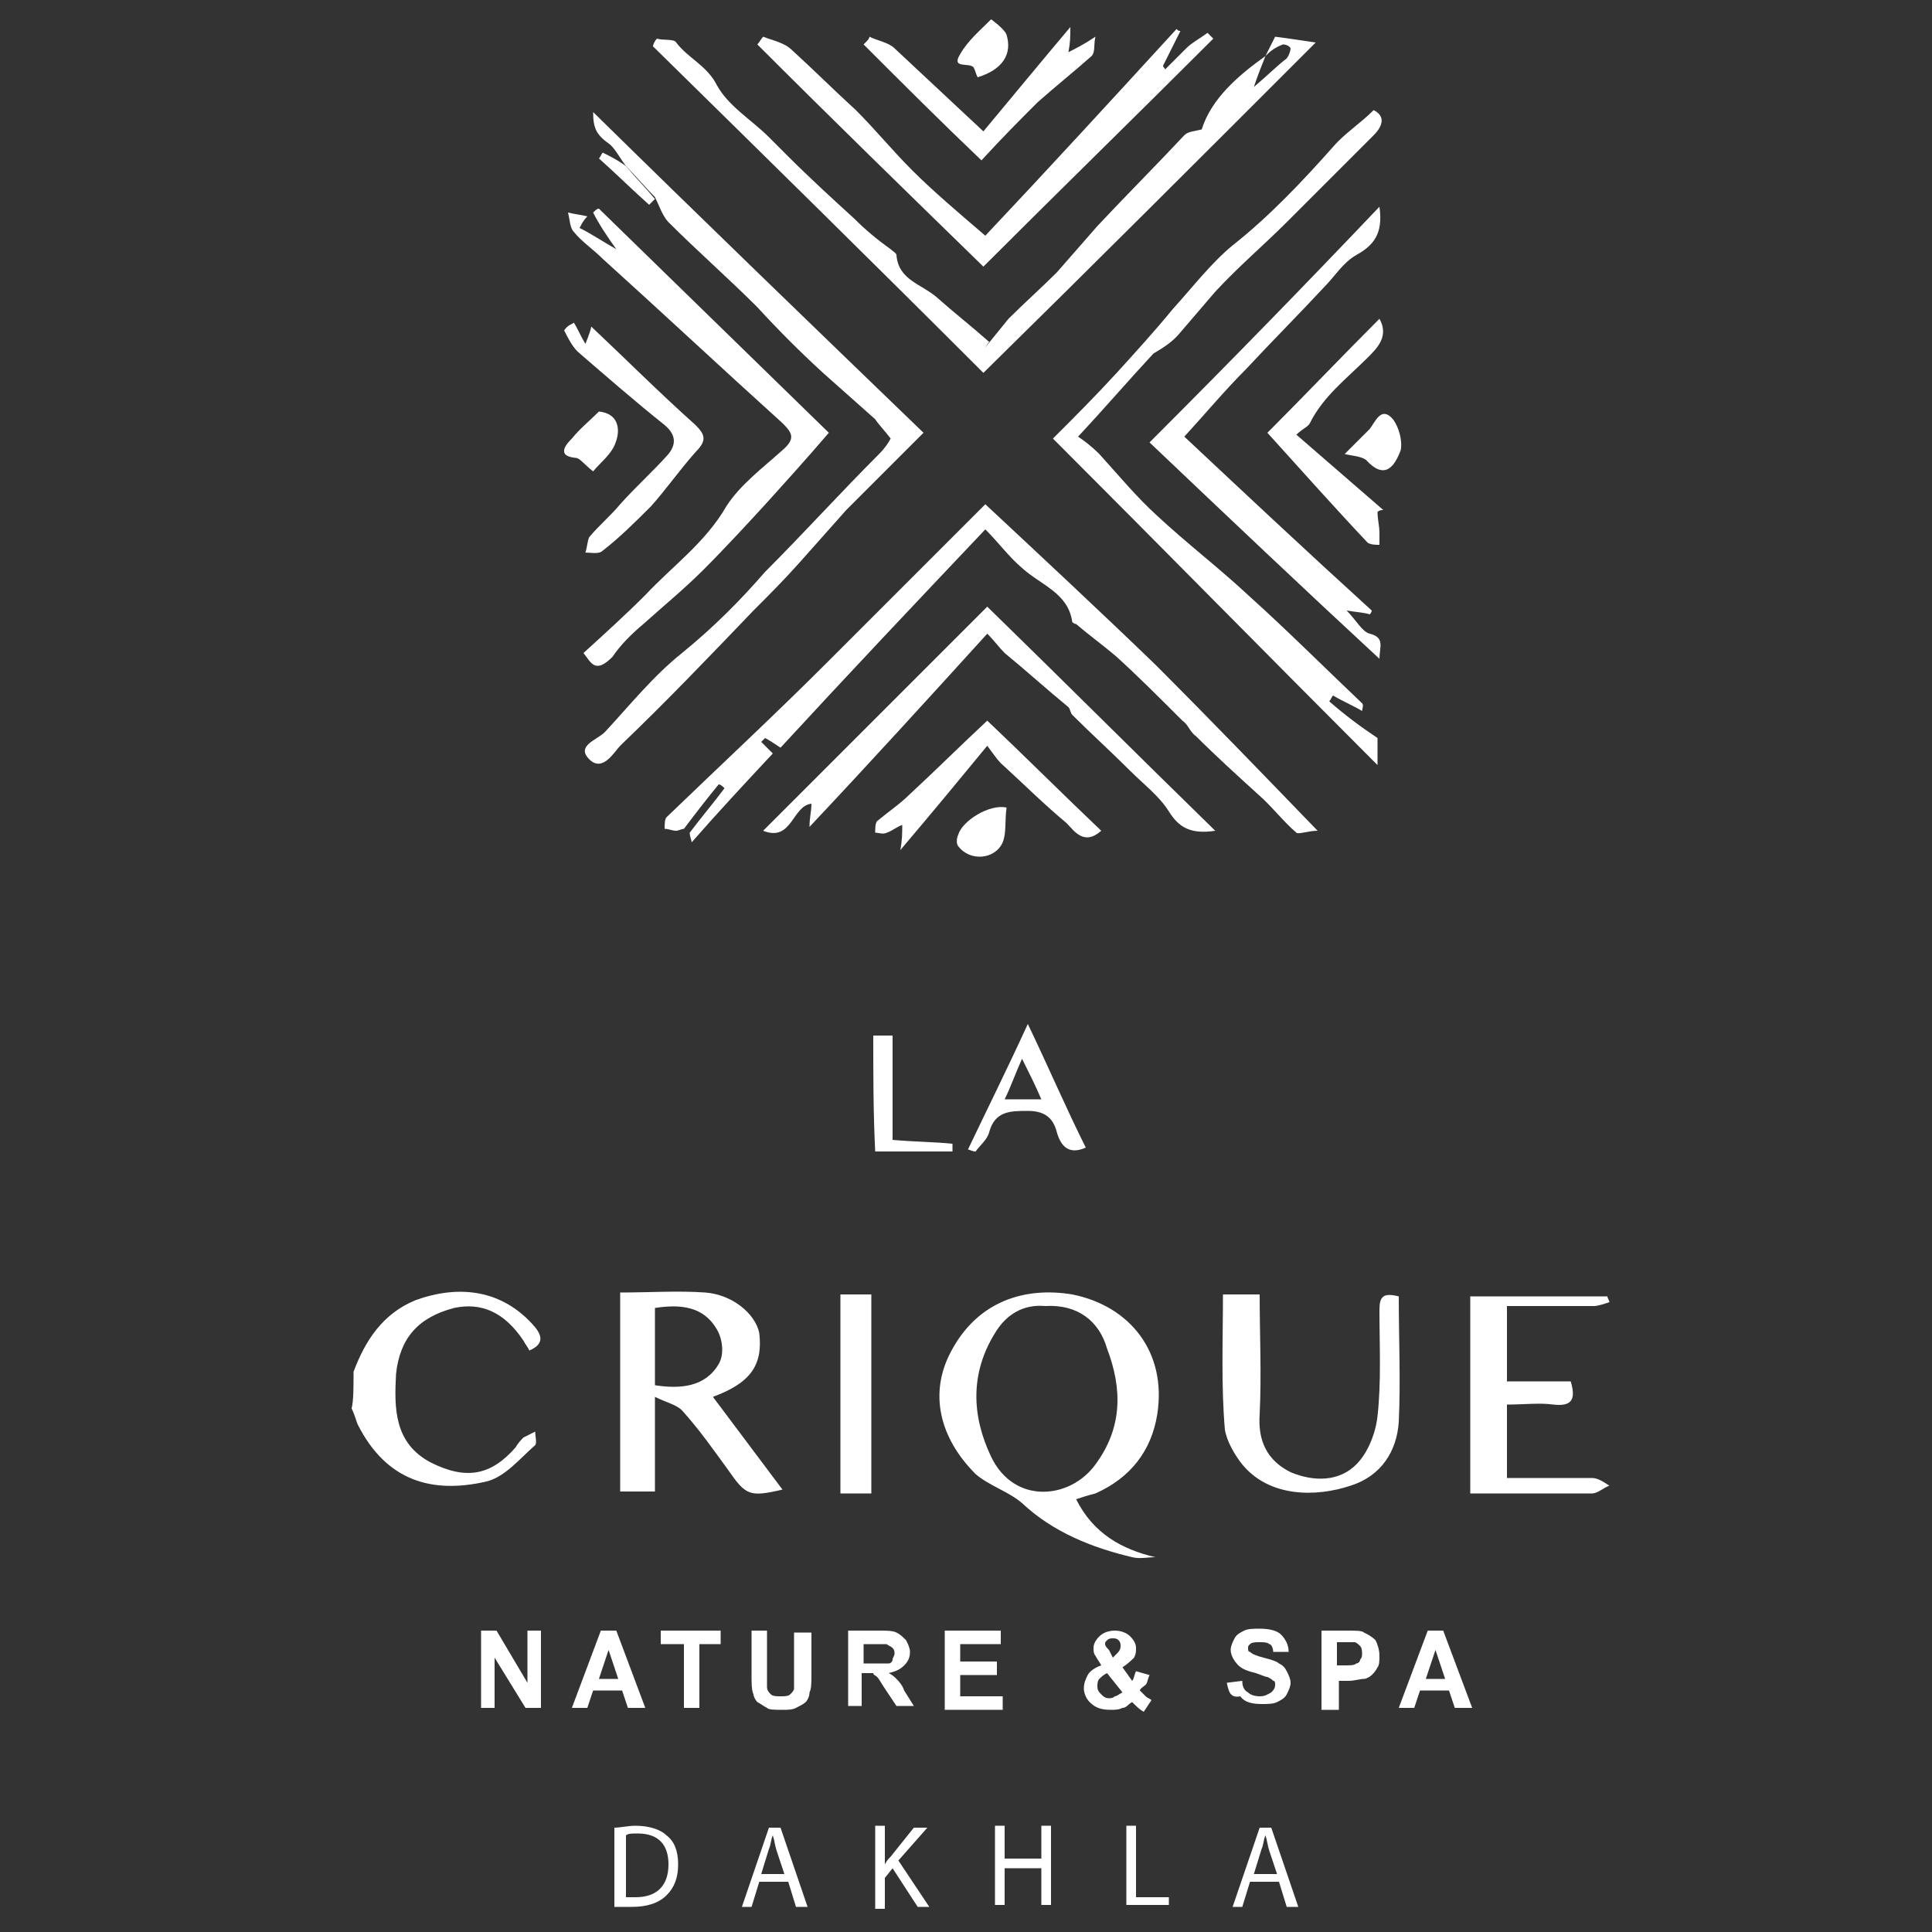 <?xml version="1.0" encoding="UTF-8"?>
<svg xmlns="http://www.w3.org/2000/svg" xmlns:xlink="http://www.w3.org/1999/xlink" version="1.1" id="Capa_1" x="0px" y="0px" width="100px" height="100px" viewBox="0 0 100 100" style="enable-background:new 0 0 100 100;" xml:space="preserve"><rect x="0" y="0" width="100" height="100" fill="#333333" stroke="none"/> <style type="text/css"> .st0{fill:#FFFFFF;} </style> <g> <g> <path class="st0" d="M18.3,71c0.6-1.6,1.5-3,3.2-3.7c2.2-0.8,4.5-0.6,6.2,1.4c0.4,0.5,0.4,0.9-0.3,1.2c-0.1-0.2-0.2-0.3-0.3-0.5 c-1-1.5-2.2-2-3.6-1.7c-1.9,0.5-2.8,1.6-3,3.4c-0.1,1.8-0.1,3.6,1.8,4.6c1.8,0.9,3.1,0.7,4.4-0.8c0.1-0.2,0.3-0.4,0.4-0.5 c0.2-0.1,0.4-0.2,0.6-0.3c0,0.2,0.1,0.6,0,0.7c-0.8,0.7-1.6,1.7-2.6,1.9c-2.7,0.6-5.1,0-6.6-3c-0.1-0.3-0.2-0.6-0.3-0.8 C18.3,72.5,18.3,71.8,18.3,71z"></path> <path class="st0" d="M55.7,77.6c0.9,1.8,2.4,2.6,4.1,3c-0.4,0-0.8,0.1-1.2,0c-2.1-0.5-4.1-1.3-5.7-2.8c-0.7-0.6-1.7-0.9-2.4-1.5 c-1.9-1.9-2.4-4.2-1.3-6.3c1.4-2.7,3.9-3.4,6.3-3c3,0.6,4.9,3,4.4,6.2c-0.3,1.9-1.4,3.3-3.2,4.1C56.3,77.4,56,77.5,55.7,77.6z M54.1,67.6c-1.1-0.1-2,0.4-2.6,1.4c-1.3,2.1-1.2,4.3-0.2,6.4c1.2,2.5,4.1,2.2,5.4,0.4c1.4-1.9,1.4-3.9,0.6-6 C56.9,68.4,55.8,67.5,54.1,67.6z"></path> <path class="st0" d="M36.9,72.3c1.2,1.6,2.4,3.2,3.6,4.8c-1.7,0.4-1.9,0.3-2.8-1C36.9,75,36.2,74,35.3,73 c-0.3-0.3-0.8-0.4-1.4-0.7c0,1.8,0,3.3,0,4.9c-0.6,0-1.2,0-1.8,0c0-3.4,0-6.8,0-10.3c1.5,0,3-0.1,4.4,0c1.4,0.1,2.6,1.1,2.8,2.1 C39.5,70.7,38.8,71.6,36.9,72.3z M33.9,71.7c1.3,0.2,2.6,0.1,3.3-1.1c0.3-0.5,0.2-1.3-0.1-1.8c-0.7-1.2-1.9-1.3-3.2-1.1 C33.9,69,33.9,70.3,33.9,71.7z"></path> <path class="st0" d="M78,72.7c0,1.3,0,2.5,0,3.8c1.5,0,2.9,0,4.4,0c0.3,0,0.6,0.2,0.9,0.4c-0.3,0.1-0.6,0.4-0.9,0.4 c-2.1,0-4.2,0-6.3,0c0-3.5,0-6.8,0-10.2c2.4,0,4.7,0,7.1,0c0,0.1,0.1,0.2,0.1,0.3c-0.3,0.1-0.6,0.2-0.8,0.2c-1.5,0-2.9,0-4.5,0 c0,1.3,0,2.5,0,3.9c1.1,0,2.2,0,3.3,0c0.3,1,0,1.3-0.9,1.2C79.7,72.6,78.9,72.7,78,72.7z"></path> <path class="st0" d="M63.3,67c0.7,0,1.2,0,1.9,0c0,2.1,0.1,4.1,0,6.2c-0.1,1.4,0.4,2.4,1.6,3c1.2,0.5,2.5,0.5,3.4-0.4 c0.6-0.6,1-1.6,1.1-2.5c0.2-1.8,0.1-3.7,0.1-5.5c0-0.7,0.2-0.9,1-0.7c0,2.2,0.1,4.4,0,6.5c-0.1,1.5-0.9,2.8-2.5,3.3 c-1.8,0.6-4.2,0.6-5.6-1.1c-0.4-0.5-0.8-1.2-0.9-1.8C63.2,71.7,63.3,69.3,63.3,67z"></path> <path class="st0" d="M43.5,67c0.6,0,1,0,1.6,0c0,3.4,0,6.8,0,10.3c-0.5,0-1,0-1.6,0C43.5,73.9,43.5,70.5,43.5,67z"></path> <path class="st0" d="M50.1,59.5c1-2.1,2-4.1,3.1-6.5c1.1,2.3,2,4.4,3,6.4c-0.9,0.4-1.3-0.1-1.5-0.8c-0.2-0.8-0.7-1.1-1.5-1.1 c-0.9,0-1.7,0-2,1.1c-0.1,0.4-0.5,0.7-0.7,1C50.3,59.6,50.2,59.5,50.1,59.5z M53.9,56.9c-0.3-0.7-0.6-1.3-1-2.1 c-0.4,0.9-0.6,1.5-0.9,2.1C52.7,56.9,53.2,56.9,53.9,56.9z"></path> <path class="st0" d="M45.2,53.6c0.3,0,0.6,0,1,0c0,1.8,0,3.5,0,5.4c1.1,0.1,2.1,0.1,3.1,0.2c0,0.1,0,0.3,0,0.4c-1.3,0-2.6,0-4,0 C45.2,57.6,45.2,55.6,45.2,53.6z"></path> </g> <g> <path class="st0" d="M65.5,2.9c0.2-0.4,0.4-0.8,0.5-1c0.8,0.1,1.4,0.2,2.1,0.3c-5.7,5.7-11.3,11.3-17.2,17.1 C45.2,13.6,39.5,8,33.8,2.4C33.8,2.3,33.9,2.1,34,2c0.3,0.1,0.9,0,1,0.2c0.6,0.8,1.6,1.2,2.1,2.2c0.6,1.1,1.8,1.8,2.7,2.7 c0.3,0.3,0.7,0.7,1,1c1.1,1.1,2.3,2.2,3.4,3.2c0.6,0.6,1.2,1.1,1.9,1.6c0.1,0.1,0.3,0.2,0.3,0.3c0.1,1.3,1.3,1.5,2.1,2.2 c0.9,0.8,1.8,1.5,2.7,2.3c-0.1,0.1-0.2,0.3-0.3,0.4c0.4-0.5,0.9-1.1,1.3-1.6c0.8-0.8,1.7-1.6,2.5-2.4c0.7-0.8,1.4-1.6,2.1-2.4 c1.5-1.6,3-3.1,4.5-4.7c0.2-0.2,0.5-0.2,0.9-0.3C62.7,5.1,64.1,3.9,65.5,2.9c-0.2,0.5-0.4,1-0.6,1.6c0.6-0.5,1.1-1,1.6-1.4 c0.2-0.1,0.3-0.5,0.3-0.6c-0.1-0.2-0.4-0.2-0.4-0.2C65.9,2.5,65.7,2.7,65.5,2.9z"></path> <path class="st0" d="M71.3,38.2c0,0.4,0,0.8,0,1.4c-5.7-5.7-11.2-11.3-16.8-16.9c1.1-1.1,2.2-2.2,3.3-3.4c1-1.1,2-2.2,2.9-3.3 c1-1.1,2-2.4,3.1-3.3c1.9-1.5,3.6-3.3,5.2-5.1c0.6-0.7,1.4-1.2,2.1-1.9c0.6,0.3,0.5,0.8,0,1.3c-1.5,1.5-3,3-4.5,4.5 c-1.2,1.2-2.5,2.3-3.7,3.6c-0.6,0.7-1.2,1.4-1.8,2.1c-0.4,0.5-0.9,0.8-1.4,1.1c-1.3,1.4-2.5,2.8-3.9,4.3c0.3,0.2,0.7,0.5,1.1,0.9 c1,1.1,1.9,2.2,3,3.2c1.5,1.4,3.2,2.7,4.7,4.1c2,1.8,3.9,3.7,5.9,5.6c0.1,0.1,0,0.3,0,0.4c-0.5-0.3-1-0.5-1.5-0.8 c-0.1,0.1-0.1,0.2-0.2,0.3C69.6,37,70.4,37.6,71.3,38.2z"></path> <path class="st0" d="M35.4,42.9c-0.1,0-0.3,0.1-0.4,0.1c-0.2,0-0.4-0.1-0.6-0.1c0-0.2,0-0.5,0.1-0.6c2.8-2.7,5.6-5.3,8.3-8 c2.7-2.7,5.4-5.4,8.2-8.2c3,2.8,5.9,5.5,8.8,8.3c2.8,2.8,5.5,5.6,8.4,8.6c-0.5,0-1,0.2-1.1,0.1c-0.7-0.6-1.3-1.4-2-2 c-1.1-1-2.2-2-3.2-3c-0.3-0.2-0.4-0.6-0.7-0.8C60,36.1,58.9,35,57.8,34c-0.7-0.6-1.4-1.1-2.1-1.7c-0.1,0-0.2-0.1-0.2-0.1 c-0.2-1.5-1.6-1.9-2.6-2.8c-0.7-0.6-1.2-1.3-1.9-2c-3.6,3.8-7.1,7.5-10.6,11.3c-0.3-0.2-0.6-0.4-0.8-0.5c-0.1,0.1-0.1,0.1-0.2,0.2 c0.2,0.2,0.4,0.4,0.6,0.6c-1.4,1.5-2.8,3-4.2,4.6c0-0.1-0.1-0.3-0.1-0.5c0.6-0.8,1.2-1.5,1.8-2.3c-0.1-0.1-0.2-0.2-0.3-0.2 C36.7,41.2,36,42.1,35.4,42.9z"></path> <path class="st0" d="M32.4,8.6c-0.3-0.4-0.5-0.8-0.8-1.1c-0.7-0.5-0.9-0.8-0.9-1.7c5.7,5.6,11.4,11.1,17.1,16.6 c-1.5,1.5-2.8,2.8-4,4c-0.8,0.9-1.6,1.8-2.4,2.7c-0.8,0.9-1.6,1.7-2.4,2.5c-2.3,2.4-4.5,4.7-6.9,7c-0.3,0.3-0.9,1.4-1.6,0.7 c-0.7-0.7,0.4-1,0.8-1.4c1.3-1.4,2.5-2.9,4-4.1c1.6-1.3,3-2.7,4.3-4.2c2-2,3.9-4.1,5.9-6.1c0.3-0.3,0.5-0.6,0.6-0.8 c-0.3-0.4-0.6-0.7-0.8-1c-0.9-0.8-1.8-1.6-2.7-2.4c-1.2-1.1-2.3-2.2-3.4-3.4c-1.5-1.5-3.1-2.9-4.6-4.4c-0.3-0.3-0.5-0.9-0.7-1.3 C33.4,9.7,32.9,9.1,32.4,8.6z"></path> <path class="st0" d="M30.2,33.8c1.1-1,2.2-2,3.2-3c1.4-1.5,3.1-2.7,4.2-4.6c0.7-1.1,1.9-2,2.9-2.9c0.7-0.6,0.5-0.9,0-1.4 c-3.1-2.8-6.2-5.7-9.3-8.5c-0.5-0.5-1.1-0.9-1.5-1.4c-0.2-0.2-0.2-0.6-0.3-1c0.4,0.1,0.6,0.1,1,0.2c-0.2,0.2-0.3,0.4-0.4,0.6 c0.6,0.3,1.2,0.7,1.9,1.1c-0.5-0.7-0.9-1.3-1.2-1.9c0.1-0.1,0.2-0.2,0.3-0.2c3.9,3.8,7.9,7.7,11.9,11.6c-1.2,1.4-2.2,2.5-3.1,3.5 c-1.1,1.2-2.2,2.4-3.4,3.6c-1,1-2.1,1.9-3.1,2.8c-0.6,0.5-1.2,1.1-1.6,1.7C30.8,34.9,30.6,34.3,30.2,33.8z"></path> <path class="st0" d="M61.1,1.6c-0.3,0.6-0.6,1.2-0.9,1.8c0,0.1,0.1,0.1,0.1,0.2c0.4-0.4,0.7-0.7,1.1-1.1c0.3-0.3,0.7-0.5,1.1-0.8 c0.1,0.1,0.2,0.2,0.3,0.3C58.8,6,54.9,9.8,50.9,13.8C47,10,43.1,6.2,39.2,2.3c0.1-0.1,0.2-0.3,0.3-0.4C40,2.1,40.6,2.2,41,2.6 c1.1,1,2.2,2.1,3.3,3.1c1,1,1.9,2.1,2.9,3.1c1.1,1.1,2.4,2.2,3.8,3.4c3.3-3.5,6.6-7.1,9.9-10.7C61,1.6,61,1.6,61.1,1.6z"></path> <path class="st0" d="M41.9,42.8c0-0.5,0.1-0.8,0.1-1.2c-1,0.1-1,2-2.5,1.4c3.8-3.8,7.6-7.6,11.6-11.6c3.9,3.8,7.7,7.6,11.8,11.6 c-1.3,0.2-1.9-0.2-2.4-1c-0.5-0.8-1.3-1.4-2-2.1c-1-1-2-1.9-3-2.9c-0.1-0.1-0.1-0.3-0.2-0.4c-1.1-0.9-2.2-1.9-3.3-2.8 c-0.3-0.3-0.5-0.6-0.9-1C48.1,36.1,45.1,39.4,41.9,42.8z"></path> <path class="st0" d="M59.5,22.9c4.2-4.2,8-8.1,11.9-12.2c0.2,1.4-0.3,2-1.2,2.5c-0.7,0.4-1.1,1.1-1.7,1.7c-1.3,1.4-2.7,2.8-4,4.2 c-1.1,1.1-2.1,2.3-3.2,3.5c3.2,3,6.4,6,9.7,9c0,0.1-0.1,0.2-0.1,0.2c-0.3-0.1-0.6-0.1-1.2-0.2c0.5,0.5,0.8,1.1,1.2,1.2 c0.8,0.2,0.5,0.7,0.5,1.3C67.4,30.4,63.5,26.7,59.5,22.9z"></path> <path class="st0" d="M29.7,16.7c0.2,0.3,0.3,0.6,0.6,1.1c0.2-0.5,0.3-0.8,0.3-0.9c1.7,1.6,3.5,3.4,5.4,5.1c0.5,0.5,0.6,0.8,0,1.4 c-0.8,0.9-1.5,1.9-2.3,2.8c-0.8,0.8-1.6,1.6-2.5,2.3c-0.2,0.2-0.6,0.1-0.9,0.1c0.1-0.3,0.1-0.6,0.2-0.8c0.5-0.6,1.1-1.1,1.6-1.7 c0.8-0.9,1.7-1.7,2.5-2.6c0.4-0.5,0.4-1-0.2-1.5c-1.5-1.2-3-2.5-4.5-3.8c-0.3-0.3-0.5-0.7-0.7-1.1C29.4,16.8,29.6,16.8,29.7,16.7z "></path> <path class="st0" d="M55.4,1.4c0,0.5,0,0.8-0.1,1.3c0.4-0.2,0.8-0.4,1.4-0.8c-0.1,0.4,0,0.8-0.2,1c-0.9,0.8-1.9,1.6-2.8,2.4 c-0.9,0.9-1.8,1.8-2.9,3c-2.1-2-4.1-4-6.1-6C44.9,2.1,45,2,45,1.9c0.4,0.2,1,0.3,1.3,0.6c1.5,1.4,3,2.8,4.6,4.3 C52.4,5,53.8,3.3,55.4,1.4z"></path> <path class="st0" d="M46.6,44c0.1-0.5,0.1-0.9,0.1-1.3c-0.3,0.1-0.5,0.3-0.8,0.4c-0.2,0.1-0.4,0-0.6,0c0-0.2,0-0.5,0.1-0.6 c0.6-0.5,1.2-0.9,1.7-1.4c1.3-1.2,2.5-2.4,4-3.8c1.9,1.8,3.9,3.8,5.9,5.7c-0.9,0.8-1.4,0-1.8-0.4c-1.2-1-2.3-2.1-3.4-3.1 c-0.2-0.2-0.4-0.5-0.7-0.9C49.7,40.3,48.3,42,46.6,44z"></path> <path class="st0" d="M65.6,22.4c1.9-1.9,3.8-3.9,5.8-5.9c0.5,0.9-0.1,1.5-0.6,2c-1.1,1.1-2.3,2-3,3.4c-0.1,0.2-0.4,0.3-0.7,0.6 c1.5,1.3,3,2.6,4.5,3.9c-0.1,0-0.2,0-0.3,0.1c0,0.4,0.1,0.7,0.1,1.1c0,0.2,0,0.4,0,0.6c-0.2,0-0.4,0-0.6-0.1 C69.1,26.3,67.5,24.5,65.6,22.4z"></path> <path class="st0" d="M52.1,41.8c-0.1,0.7,0,1.3-0.2,1.8c-0.4,0.9-1.7,1-2.3,0.2c-0.1-0.1-0.1-0.4,0-0.6 C49.8,42.5,51.2,41.6,52.1,41.8z"></path> <path class="st0" d="M69.6,23.5c0.5-0.5,0.9-0.9,1.3-1.3c0.3-0.4,0.6-1.2,1.2-0.5c0.3,0.4,0.5,1.1,0.4,1.6 c-0.3,0.8-0.8,1.6-1.8,0.5C70.4,23.6,70,23.6,69.6,23.5z"></path> <path class="st0" d="M50.6,4c-0.1-0.2-0.1-0.3-0.2-0.5c-0.2-0.3-1.2,0.1-0.7-0.7c0.4-0.7,1-1.2,1.6-1.8c0,0,0.7,0.5,0.8,0.8 C52.4,2.8,51.9,3.6,50.6,4z"></path> <path class="st0" d="M30.7,24.4c-0.5-0.4-0.7-0.7-0.9-0.7c-1.1-0.1-0.4-0.8-0.2-1c0.4-0.5,0.9-0.9,1.4-1.4c1,0.1,1.1,0.9,0.9,1.5 C31.7,23.5,31.1,23.9,30.7,24.4z"></path> <path class="st0" d="M32.4,8.6c0.5,0.6,1,1.1,1.5,1.7c-0.1,0.1-0.3,0.3-0.3,0.3C32.7,9.8,31.9,9,31,8.2c0.1-0.1,0.1-0.2,0.2-0.3 C31.6,8.1,32,8.3,32.4,8.6z"></path> </g> <g> <path class="st0" d="M24.9,88.4v-4h0.8l1.6,2.7v-2.7H28v4h-0.8l-1.6-2.6v2.6H24.9z"></path> <path class="st0" d="M33.4,88.4h-0.9l-0.3-0.9h-1.5l-0.3,0.9h-0.8l1.5-4h0.8L33.4,88.4z M32,86.9l-0.5-1.5l-0.5,1.5H32z"></path> <path class="st0" d="M35.4,88.4v-3.3h-1.2v-0.7h3.1v0.7h-1.1v3.3H35.4z"></path> <path class="st0" d="M38.9,84.4h0.8v2.2c0,0.3,0,0.6,0,0.7c0,0.2,0.1,0.3,0.2,0.4c0.1,0.1,0.3,0.1,0.5,0.1c0.2,0,0.4,0,0.5-0.1 c0.1-0.1,0.2-0.2,0.2-0.3c0-0.1,0-0.4,0-0.7v-2.2H42v2.1c0,0.5,0,0.8-0.1,1c0,0.2-0.1,0.4-0.2,0.5c-0.1,0.1-0.3,0.2-0.5,0.3 c-0.2,0.1-0.4,0.1-0.7,0.1c-0.4,0-0.7,0-0.8-0.1c-0.2-0.1-0.3-0.2-0.5-0.3c-0.1-0.1-0.2-0.3-0.2-0.4c-0.1-0.2-0.1-0.6-0.1-1V84.4z "></path> <path class="st0" d="M43.9,88.4v-4h1.6c0.4,0,0.7,0,0.9,0.1c0.2,0.1,0.3,0.2,0.5,0.4c0.1,0.2,0.2,0.4,0.2,0.6 c0,0.3-0.1,0.5-0.3,0.7c-0.2,0.2-0.4,0.3-0.8,0.4c0.2,0.1,0.3,0.2,0.4,0.3c0.1,0.1,0.3,0.3,0.4,0.6l0.5,0.8h-0.9l-0.6-0.9 c-0.2-0.3-0.3-0.5-0.4-0.6c-0.1-0.1-0.2-0.1-0.2-0.2c-0.1,0-0.2,0-0.4,0h-0.2v1.7H43.9z M44.7,86.1h0.6c0.4,0,0.6,0,0.7,0 c0.1,0,0.2-0.1,0.2-0.2s0.1-0.2,0.1-0.3c0-0.1,0-0.2-0.1-0.3c-0.1-0.1-0.2-0.1-0.3-0.2c-0.1,0-0.3,0-0.6,0h-0.6V86.1z"></path> <path class="st0" d="M48.9,88.4v-4h2.9v0.7h-2.1V86h1.9v0.7h-1.9v1.1h2.2v0.7H48.9z"></path> <path class="st0" d="M59.6,88l-0.4,0.6c-0.2-0.1-0.4-0.3-0.6-0.5c-0.2,0.1-0.3,0.3-0.5,0.3c-0.2,0.1-0.4,0.1-0.6,0.1 c-0.5,0-0.8-0.1-1.1-0.4c-0.2-0.2-0.3-0.5-0.3-0.7c0-0.3,0.1-0.5,0.2-0.7s0.4-0.4,0.7-0.5c-0.1-0.2-0.2-0.3-0.3-0.5 c-0.1-0.1-0.1-0.3-0.1-0.4c0-0.2,0.1-0.4,0.3-0.6c0.2-0.2,0.5-0.3,0.8-0.3c0.3,0,0.6,0.1,0.8,0.3c0.2,0.2,0.3,0.4,0.3,0.6 c0,0.2,0,0.3-0.1,0.5c-0.1,0.1-0.3,0.3-0.6,0.5l0.5,0.7c0.1-0.1,0.1-0.3,0.2-0.5l0.7,0.2c-0.1,0.2-0.1,0.4-0.2,0.5 S59,87.4,59,87.5c0.1,0.1,0.2,0.2,0.3,0.3C59.4,87.9,59.5,87.9,59.6,88z M57.3,86.6c-0.2,0.1-0.3,0.2-0.4,0.3 c-0.1,0.1-0.1,0.3-0.1,0.4c0,0.2,0.1,0.3,0.2,0.4s0.2,0.2,0.4,0.2c0.1,0,0.2,0,0.3-0.1c0.1,0,0.2-0.1,0.4-0.2L57.3,86.6z M57.6,85.8l0.2-0.2c0.1-0.1,0.2-0.2,0.2-0.4c0-0.1,0-0.2-0.1-0.3c-0.1-0.1-0.2-0.1-0.3-0.1c-0.1,0-0.2,0-0.3,0.1 c-0.1,0.1-0.1,0.1-0.1,0.2c0,0.1,0.1,0.2,0.2,0.3L57.6,85.8z"></path> <path class="st0" d="M63.5,87.1l0.8-0.1c0,0.3,0.1,0.5,0.3,0.6c0.1,0.1,0.3,0.2,0.6,0.2c0.3,0,0.4-0.1,0.6-0.2 c0.1-0.1,0.2-0.2,0.2-0.4c0-0.1,0-0.2-0.1-0.2c-0.1-0.1-0.1-0.1-0.3-0.2c-0.1,0-0.3-0.1-0.6-0.2c-0.4-0.1-0.7-0.2-0.9-0.4 c-0.2-0.2-0.4-0.5-0.4-0.8c0-0.2,0.1-0.4,0.2-0.6c0.1-0.2,0.3-0.3,0.5-0.4c0.2-0.1,0.5-0.1,0.8-0.1c0.5,0,0.9,0.1,1.1,0.3 c0.2,0.2,0.4,0.5,0.4,0.9l-0.8,0c0-0.2-0.1-0.4-0.2-0.4c-0.1-0.1-0.3-0.1-0.5-0.1c-0.2,0-0.4,0-0.5,0.1c-0.1,0.1-0.1,0.1-0.1,0.2 c0,0.1,0,0.2,0.1,0.2c0.1,0.1,0.3,0.2,0.7,0.3s0.7,0.2,0.8,0.3c0.2,0.1,0.3,0.2,0.4,0.4c0.1,0.2,0.2,0.4,0.2,0.6 c0,0.2-0.1,0.4-0.2,0.6c-0.1,0.2-0.3,0.3-0.5,0.4s-0.5,0.1-0.8,0.1c-0.5,0-0.9-0.1-1.1-0.4C63.7,87.9,63.6,87.6,63.5,87.1z"></path> <path class="st0" d="M68.4,88.4v-4h1.3c0.5,0,0.8,0,0.9,0.1c0.2,0.1,0.4,0.2,0.6,0.4c0.1,0.2,0.2,0.5,0.2,0.8c0,0.2,0,0.5-0.1,0.6 c-0.1,0.2-0.2,0.3-0.3,0.4c-0.1,0.1-0.3,0.2-0.4,0.2c-0.2,0-0.5,0.1-0.8,0.1h-0.5v1.5H68.4z M69.2,85.1v1.1h0.4 c0.3,0,0.5,0,0.6-0.1c0.1,0,0.2-0.1,0.2-0.2c0.1-0.1,0.1-0.2,0.1-0.3c0-0.1,0-0.3-0.1-0.4c-0.1-0.1-0.2-0.2-0.3-0.2 c-0.1,0-0.3,0-0.6,0H69.2z"></path> <path class="st0" d="M76.2,88.4h-0.9L75,87.5h-1.5l-0.3,0.9h-0.8l1.5-4h0.8L76.2,88.4z M74.8,86.9l-0.5-1.5l-0.5,1.5H74.8z"></path> </g> <g> <path class="st0" d="M31.8,94.6c0.3,0,0.7-0.1,1.1-0.1c0.7,0,1.3,0.2,1.6,0.5c0.4,0.3,0.6,0.8,0.6,1.5c0,0.7-0.2,1.2-0.6,1.6 c-0.4,0.4-1,0.6-1.8,0.6c-0.4,0-0.7,0-0.9,0V94.6z M32.4,98.2c0.1,0,0.3,0,0.5,0c1.1,0,1.7-0.6,1.7-1.7c0-1-0.5-1.6-1.6-1.6 c-0.3,0-0.5,0-0.6,0.1V98.2z"></path> <path class="st0" d="M39.3,97.4l-0.4,1.3h-0.5l1.4-4.1h0.6l1.4,4.1h-0.6l-0.4-1.3H39.3z M40.6,97l-0.4-1.2 c-0.1-0.3-0.1-0.5-0.2-0.8h0c-0.1,0.2-0.1,0.5-0.2,0.7L39.4,97H40.6z"></path> <path class="st0" d="M45.3,94.5h0.5v2h0c0.1-0.2,0.2-0.3,0.3-0.4l1.2-1.5H48l-1.5,1.7l1.6,2.4h-0.6l-1.3-2l-0.4,0.5v1.6h-0.5V94.5 z"></path> <path class="st0" d="M52,94.5v1.7h1.9v-1.7h0.5v4.1h-0.5v-1.9H52v1.9h-0.5v-4.1H52z"></path> <path class="st0" d="M58.3,94.5h0.5v3.7h1.7v0.4h-2.2V94.5z"></path> <path class="st0" d="M64.7,97.4l-0.4,1.3h-0.5l1.4-4.1h0.6l1.4,4.1h-0.6l-0.4-1.3H64.7z M66.1,97l-0.4-1.2 c-0.1-0.3-0.1-0.5-0.2-0.8h0c-0.1,0.2-0.1,0.5-0.2,0.7L64.9,97H66.1z"></path> </g> </g> </svg>
